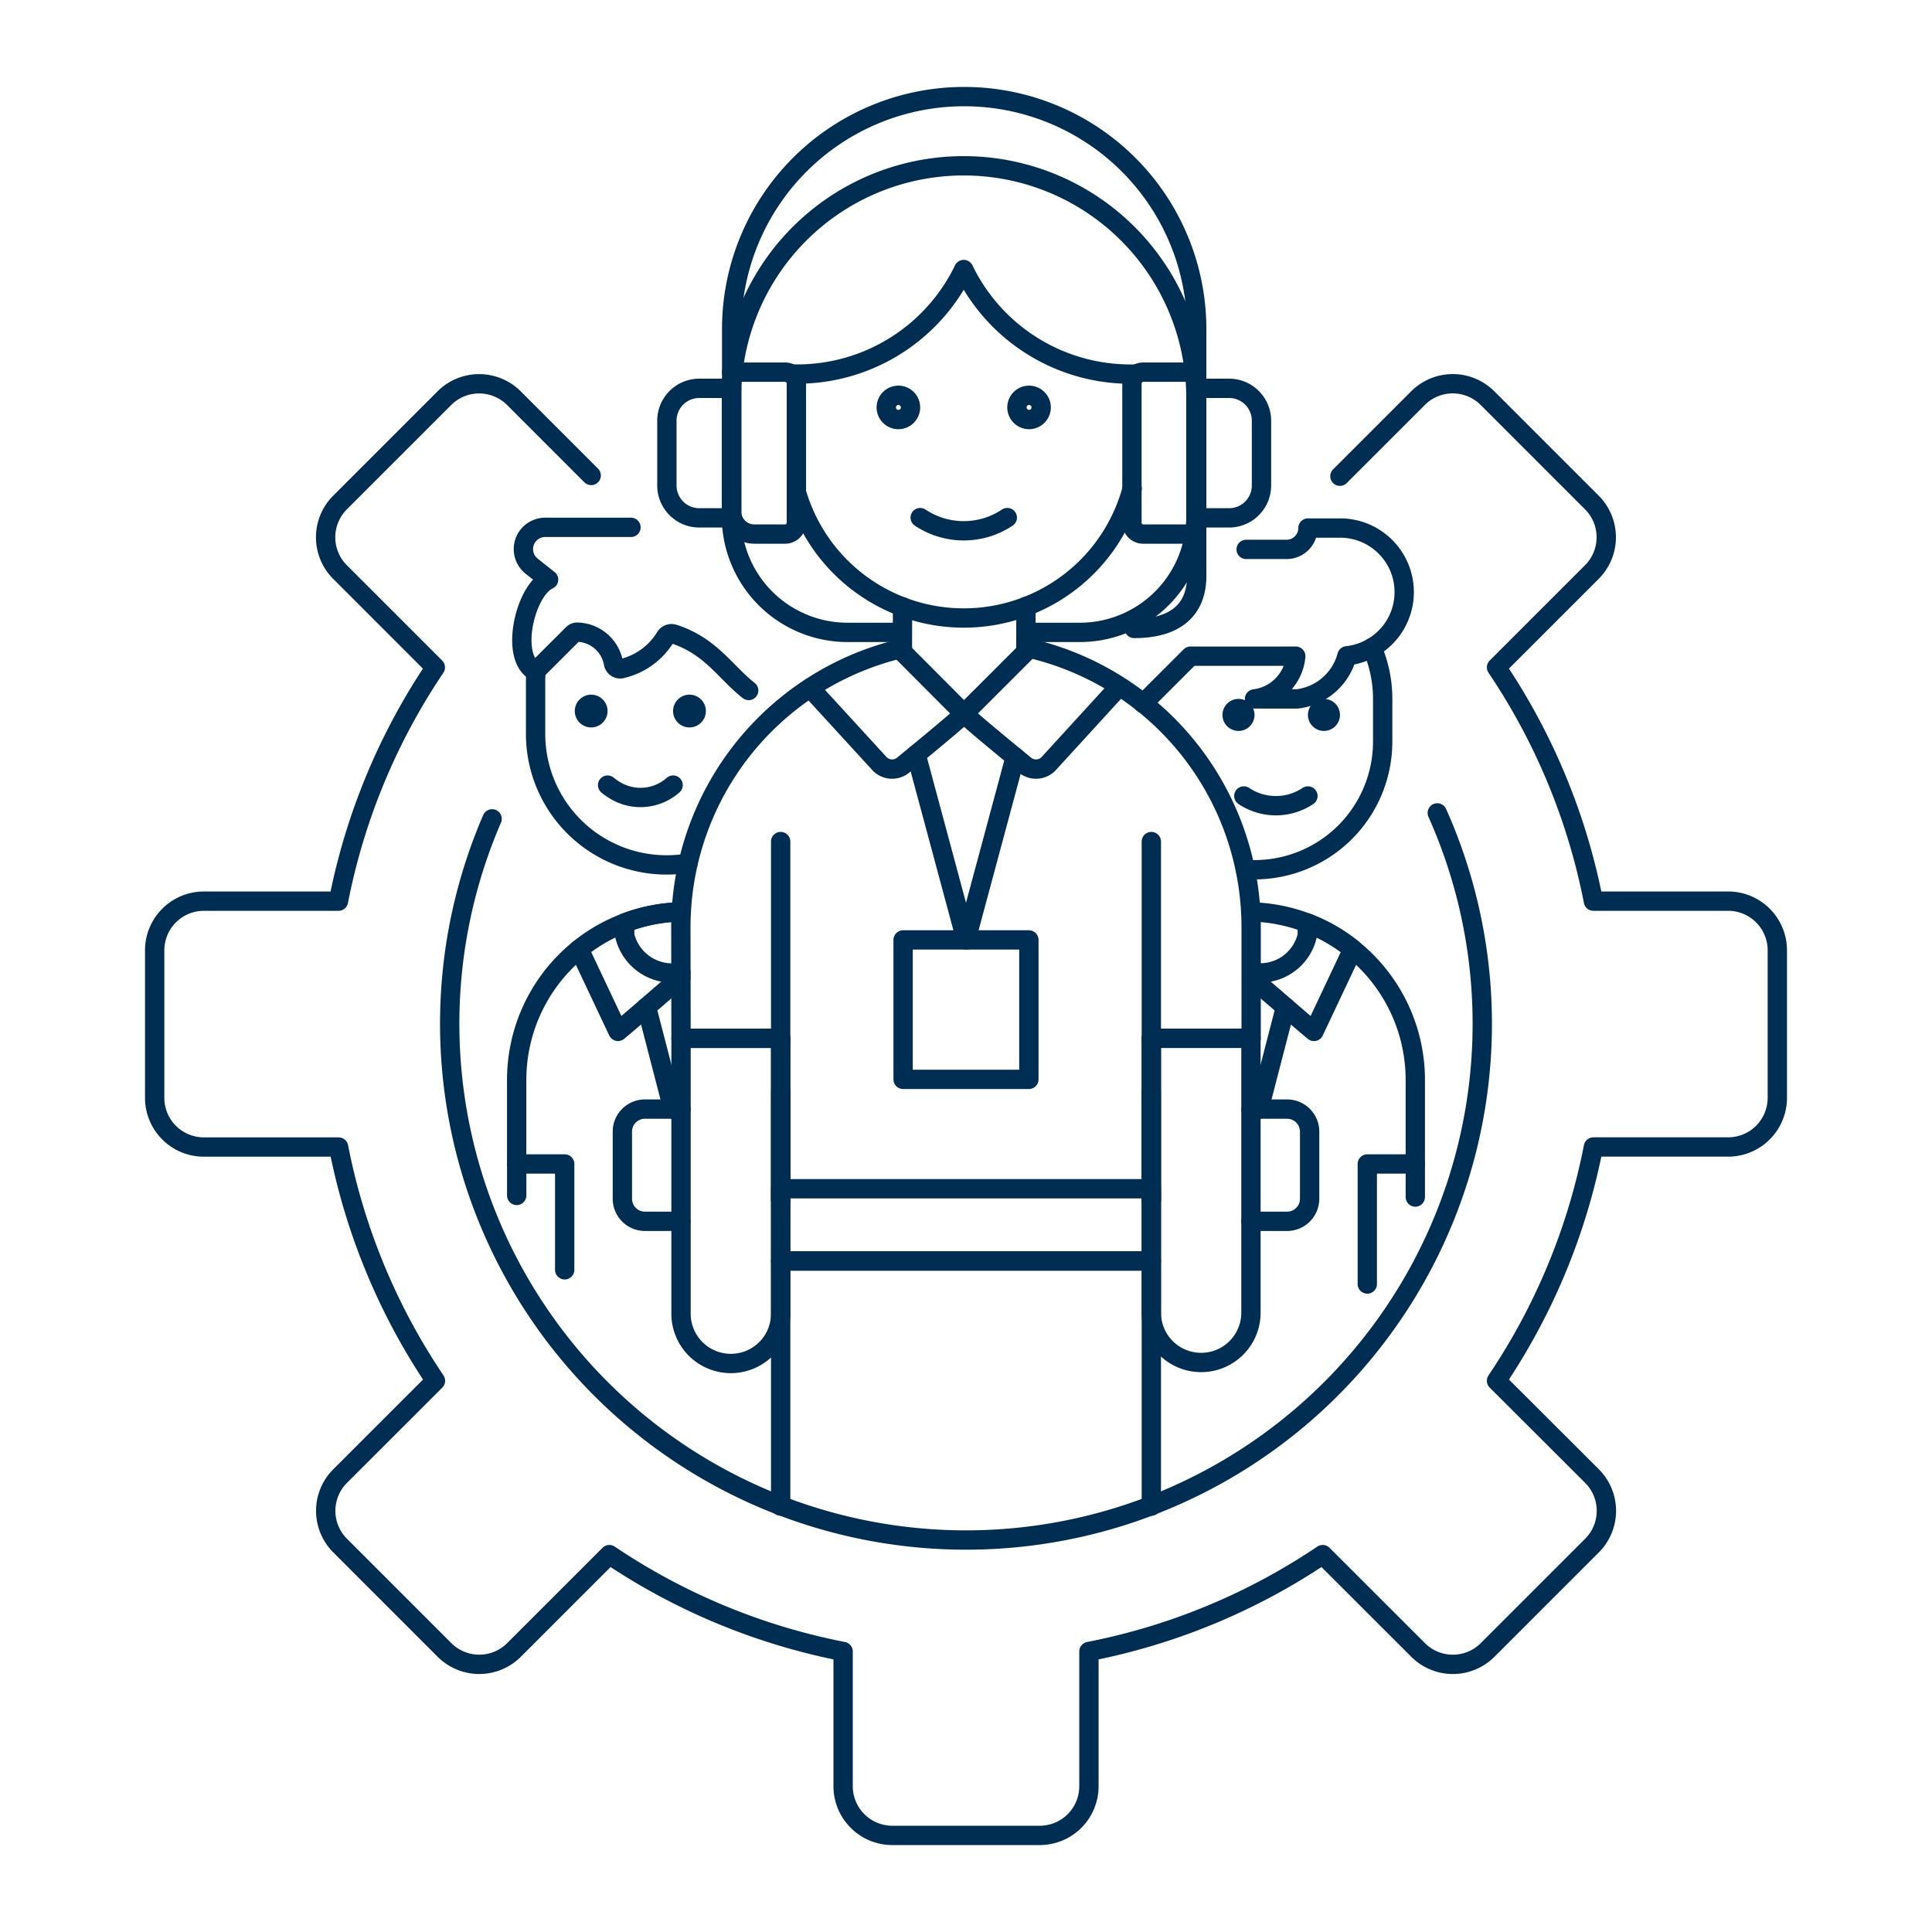 <svg viewBox="0 0 500 500" height="500" width="500" xmlns="http://www.w3.org/2000/svg"><g transform="matrix(5,0,0,5,0,0)"><path d="M29.228,65.725V60.247H26.743V55.9a8.7,8.7,0,0,1,8.5-8.7" fill="none" stroke="#002d52" stroke-linecap="round" stroke-linejoin="round"></path><path d="M26.744 60.247L26.744 61.875" fill="none" stroke="#002d52" stroke-linecap="round" stroke-linejoin="round"></path><path d="M40.411 62.111L40.411 56.52" fill="none" stroke="#002d52" stroke-linecap="round" stroke-linejoin="round"></path><path d="M35.241,63.215H33.38a1.167,1.167,0,0,1-1.166-1.167V58.574a1.166,1.166,0,0,1,1.166-1.167h1.87" fill="none" stroke="#002d52" stroke-linecap="round" stroke-linejoin="round"></path><path d="M33.464 52.127L34.832 57.407" fill="none" stroke="#002d52" stroke-linecap="round" stroke-linejoin="round"></path><path d="M35.262,47.2a8.643,8.643,0,0,0-2.927.57v.646h0a2.526,2.526,0,0,0,2.91,1.907" fill="none" stroke="#002d52" stroke-linecap="round" stroke-linejoin="round"></path><path d="M35.245,50.6c-1.1.921-2.433,2.106-3.258,2.785L29.978,49.13" fill="none" stroke="#002d52" stroke-linecap="round" stroke-linejoin="round"></path><path d="M73.256 60.247L73.256 61.959" fill="none" stroke="#002d52" stroke-linecap="round" stroke-linejoin="round"></path><path d="M70.771,66.46V60.247h2.485V55.9a8.7,8.7,0,0,0-8.518-8.7" fill="none" stroke="#002d52" stroke-linecap="round" stroke-linejoin="round"></path><path d="M59.589 62.111L59.589 56.52" fill="none" stroke="#002d52" stroke-linecap="round" stroke-linejoin="round"></path><path d="M64.749,63.215h1.87a1.167,1.167,0,0,0,1.167-1.167V58.574a1.166,1.166,0,0,0-1.167-1.167h-1.87" fill="none" stroke="#002d52" stroke-linecap="round" stroke-linejoin="round"></path><path d="M66.536 52.127L65.168 57.407" fill="none" stroke="#002d52" stroke-linecap="round" stroke-linejoin="round"></path><path d="M70.021,49.13a8.648,8.648,0,0,0-2.356-1.357v.646a2.5,2.5,0,0,1-2.539,1.937l-.348.265c1.1.922,2.41,2.086,3.234,2.765Z" fill="none" stroke="#002d52" stroke-linecap="round" stroke-linejoin="round"></path><path d="M40.407 77.956L40.407 65.269 59.593 65.269 59.593 77.956" fill="none" stroke="#002d52" stroke-linecap="round" stroke-linejoin="round"></path><path d="M40.407 61.53H59.593V65.269H40.407z" fill="none" stroke="#002d52" stroke-linecap="round" stroke-linejoin="round"></path><path d="M74.393,42.076a26.723,26.723,0,1,1-48.922.308" fill="none" stroke="#002d52" stroke-linecap="round" stroke-linejoin="round"></path><path d="M30.6,24.61l-4-4a2.545,2.545,0,0,0-3.6,0l-5.4,5.4a2.545,2.545,0,0,0,0,3.6l4.933,4.934a32.929,32.929,0,0,0-5.014,12.1H10.551a2.545,2.545,0,0,0-2.545,2.545v7.636a2.545,2.545,0,0,0,2.545,2.545h6.974a32.929,32.929,0,0,0,5.014,12.1L17.606,76.4a2.543,2.543,0,0,0,0,3.6l5.4,5.4a2.545,2.545,0,0,0,3.6,0l4.934-4.933a32.939,32.939,0,0,0,12.1,5.014v6.974A2.546,2.546,0,0,0,46.182,95h7.636a2.546,2.546,0,0,0,2.545-2.545V85.481a32.939,32.939,0,0,0,12.1-5.014L73.4,85.4a2.543,2.543,0,0,0,3.6,0l5.4-5.4a2.543,2.543,0,0,0,0-3.6L77.46,71.468a32.914,32.914,0,0,0,5.015-12.1h6.974a2.546,2.546,0,0,0,2.545-2.545V49.188a2.546,2.546,0,0,0-2.545-2.545H82.475a32.914,32.914,0,0,0-5.015-12.1l4.934-4.934a2.545,2.545,0,0,0,0-3.6l-5.4-5.4a2.543,2.543,0,0,0-3.6,0l-4.04,4.04" fill="none" stroke="#002d52" stroke-linecap="round" stroke-linejoin="round"></path><path d="M35.612,44.677a6.783,6.783,0,0,1-7.89-6.688V35.278c0-.179.007-.356.02-.531" fill="none" stroke="#002d52" stroke-linecap="round" stroke-linejoin="round"></path><path d="M35.687,35.956a.848.848,0,1,0,.848.847.847.847,0,0,0-.848-.847Z" fill="#002d52"></path><path d="M30.6,35.956a.848.848,0,1,0,.847.847.847.847,0,0,0-.847-.847Z" fill="#002d52"></path><path d="M34.84,40.637a2.544,2.544,0,0,1-2.991.281,3.074,3.074,0,0,1-.4-.281" fill="none" stroke="#002d52" stroke-linecap="round" stroke-linejoin="round"></path><path d="M38.752,35.74c-1.211-.953-1.97-2.308-3.873-2.921a.373.373,0,0,0-.454.186,3.591,3.591,0,0,1-2.2,1.592.353.353,0,0,1-.47-.257,1.947,1.947,0,0,0-1.842-1.618.331.331,0,0,0-.271.1l-1.925,1.924c-1.356-.678-.553-4.174.678-4.745l-.882-.7a1.127,1.127,0,0,1,.7-2.006h4.446" fill="none" stroke="#002d52" stroke-linecap="round" stroke-linejoin="round"></path><path d="M64.458,45c.157.011.316.017.476.017a6.633,6.633,0,0,0,6.633-6.633V36.175a6.6,6.6,0,0,0-.554-2.656" fill="none" stroke="#002d52" stroke-linecap="round" stroke-linejoin="round"></path><path d="M64.105,36.175a.829.829,0,1,0,.829.829.829.829,0,0,0-.829-.829Z" fill="#002d52"></path><path d="M68.527,36.175a.829.829,0,1,0,.829.829.829.829,0,0,0-.829-.829Z" fill="#002d52"></path><path d="M64.381,41.2a2.988,2.988,0,0,0,3.317,0" fill="none" stroke="#002d52" stroke-linecap="round" stroke-linejoin="round"></path><path d="M64.5,28.437h2.091A1.106,1.106,0,0,0,67.7,27.331h1.658a3.316,3.316,0,0,1,.362,6.613,3.032,3.032,0,0,1-2.573,2.231H64.934a2.445,2.445,0,0,0,2.134-2.211h-5.45l-2.449,2.448" fill="none" stroke="#002d52" stroke-linecap="round" stroke-linejoin="round"></path><path d="M59.593,62.111v-8.37h5.166v-2.9c0-.679,0-1.6,0-2.844A14.827,14.827,0,0,0,53.1,33.511" fill="none" stroke="#002d52" stroke-linecap="round" stroke-linejoin="round"></path><path d="M46.708,33.556A14.823,14.823,0,0,0,35.241,48l.009,5.742h5.157v8.37" fill="none" stroke="#002d52" stroke-linecap="round" stroke-linejoin="round"></path><path d="M59.593 53.741L59.593 43.559" fill="none" stroke="#002d52" stroke-linecap="round" stroke-linejoin="round"></path><path d="M40.407 53.741L40.407 43.559" fill="none" stroke="#002d52" stroke-linecap="round" stroke-linejoin="round"></path><path d="M46.745 48.650 L53.254 48.650 L53.254 55.869 L46.745 55.869 Z" fill="none" stroke="#002d52" stroke-linecap="round" stroke-linejoin="round"></path><path d="M47.418 39.053L50 48.65 52.546 39.186" fill="none" stroke="#002d52" stroke-linecap="round" stroke-linejoin="round"></path><path d="M41.937,35.613l3.577,3.905a.9.9,0,0,0,1.228.09c1.037-.848,2.957-2.43,3.153-2.666" fill="none" stroke="#002d52" stroke-linecap="round" stroke-linejoin="round"></path><path d="M57.9,35.565l-3.614,3.953a.9.9,0,0,1-1.228.09c-1.037-.848-2.957-2.43-3.153-2.666" fill="none" stroke="#002d52" stroke-linecap="round" stroke-linejoin="round"></path><path d="M53.1,32.732h2.789a6.011,6.011,0,0,0,6.011-6.01v-6.01a12.021,12.021,0,1,0-24.041,0v6.01a6.01,6.01,0,0,0,6.01,6.01h2.835" fill="none" stroke="#002d52"></path><path d="M53.104 31.388L53.097 33.743 49.895 36.942 46.708 33.743 46.715 31.406" fill="none" stroke="#002d52" stroke-linecap="round" stroke-linejoin="round"></path><path d="M41.223,25.475A9.017,9.017,0,0,0,58.6,25.286" fill="none" stroke="#002d52" stroke-linecap="round" stroke-linejoin="round"></path><path d="M58.851,19.358a9.581,9.581,0,0,1-8.968-5.408,9.575,9.575,0,0,1-8.924,5.408" fill="none" stroke="#002d52" stroke-linecap="round" stroke-linejoin="round"></path><path d="M46.5,20.961a.127.127,0,1,1-.126.127.127.127,0,0,1,.126-.127m0-1a1.127,1.127,0,1,0,1.127,1.127A1.126,1.126,0,0,0,46.5,19.961Z" fill="#002d52"></path><path d="M53.264,20.961a.127.127,0,1,1-.127.127.127.127,0,0,1,.127-.127m0-1a1.127,1.127,0,1,0,1.127,1.127,1.127,1.127,0,0,0-1.127-1.127Z" fill="#002d52"></path><path d="M47.629,26.791a4.063,4.063,0,0,0,4.508,0" fill="none" stroke="#002d52" stroke-linecap="round" stroke-linejoin="round"></path><path d="M40.407,67.944a2.579,2.579,0,1,1-5.157,0v-14.2h5.157Z" fill="none" stroke="#002d52" stroke-linecap="round" stroke-linejoin="round"></path><path d="M64.749,67.944a2.578,2.578,0,1,1-5.156,0v-14.2h5.156Z" fill="none" stroke="#002d52" stroke-linecap="round" stroke-linejoin="round"></path><path d="M37.871,26.476a1.166,1.166,0,0,0,1.166,1.167h1.6a.583.583,0,0,0,.583-.583V19.845a.583.583,0,0,0-.583-.583H37.871Z" fill="none" stroke="#002d52" stroke-linecap="round" stroke-linejoin="round"></path><path d="M34.518,25.129a1.677,1.677,0,0,0,1.676,1.676h1.677V20.1H36.194a1.676,1.676,0,0,0-1.676,1.676Z" fill="none" stroke="#002d52" stroke-linecap="round" stroke-linejoin="round"></path><path d="M61.941,27.643H59.172a.583.583,0,0,1-.583-.583V19.845a.583.583,0,0,1,.583-.583h2.769Z" fill="none" stroke="#002d52" stroke-linecap="round" stroke-linejoin="round"></path><path d="M63.617,26.805H61.941V20.1h1.676a1.676,1.676,0,0,1,1.677,1.676v3.353A1.677,1.677,0,0,1,63.617,26.805Z" fill="none" stroke="#002d52" stroke-linecap="round" stroke-linejoin="round"></path><path d="M58.705,32.529c2.969,0,3.236-1.846,3.236-2.7V27.643" fill="none" stroke="#002d52" stroke-linecap="round" stroke-linejoin="round"></path><path d="M37.871,19.262V17.035a12.035,12.035,0,0,1,24.07,0v2.227" fill="none" stroke="#002d52" stroke-linecap="round" stroke-linejoin="round"></path></g></svg>